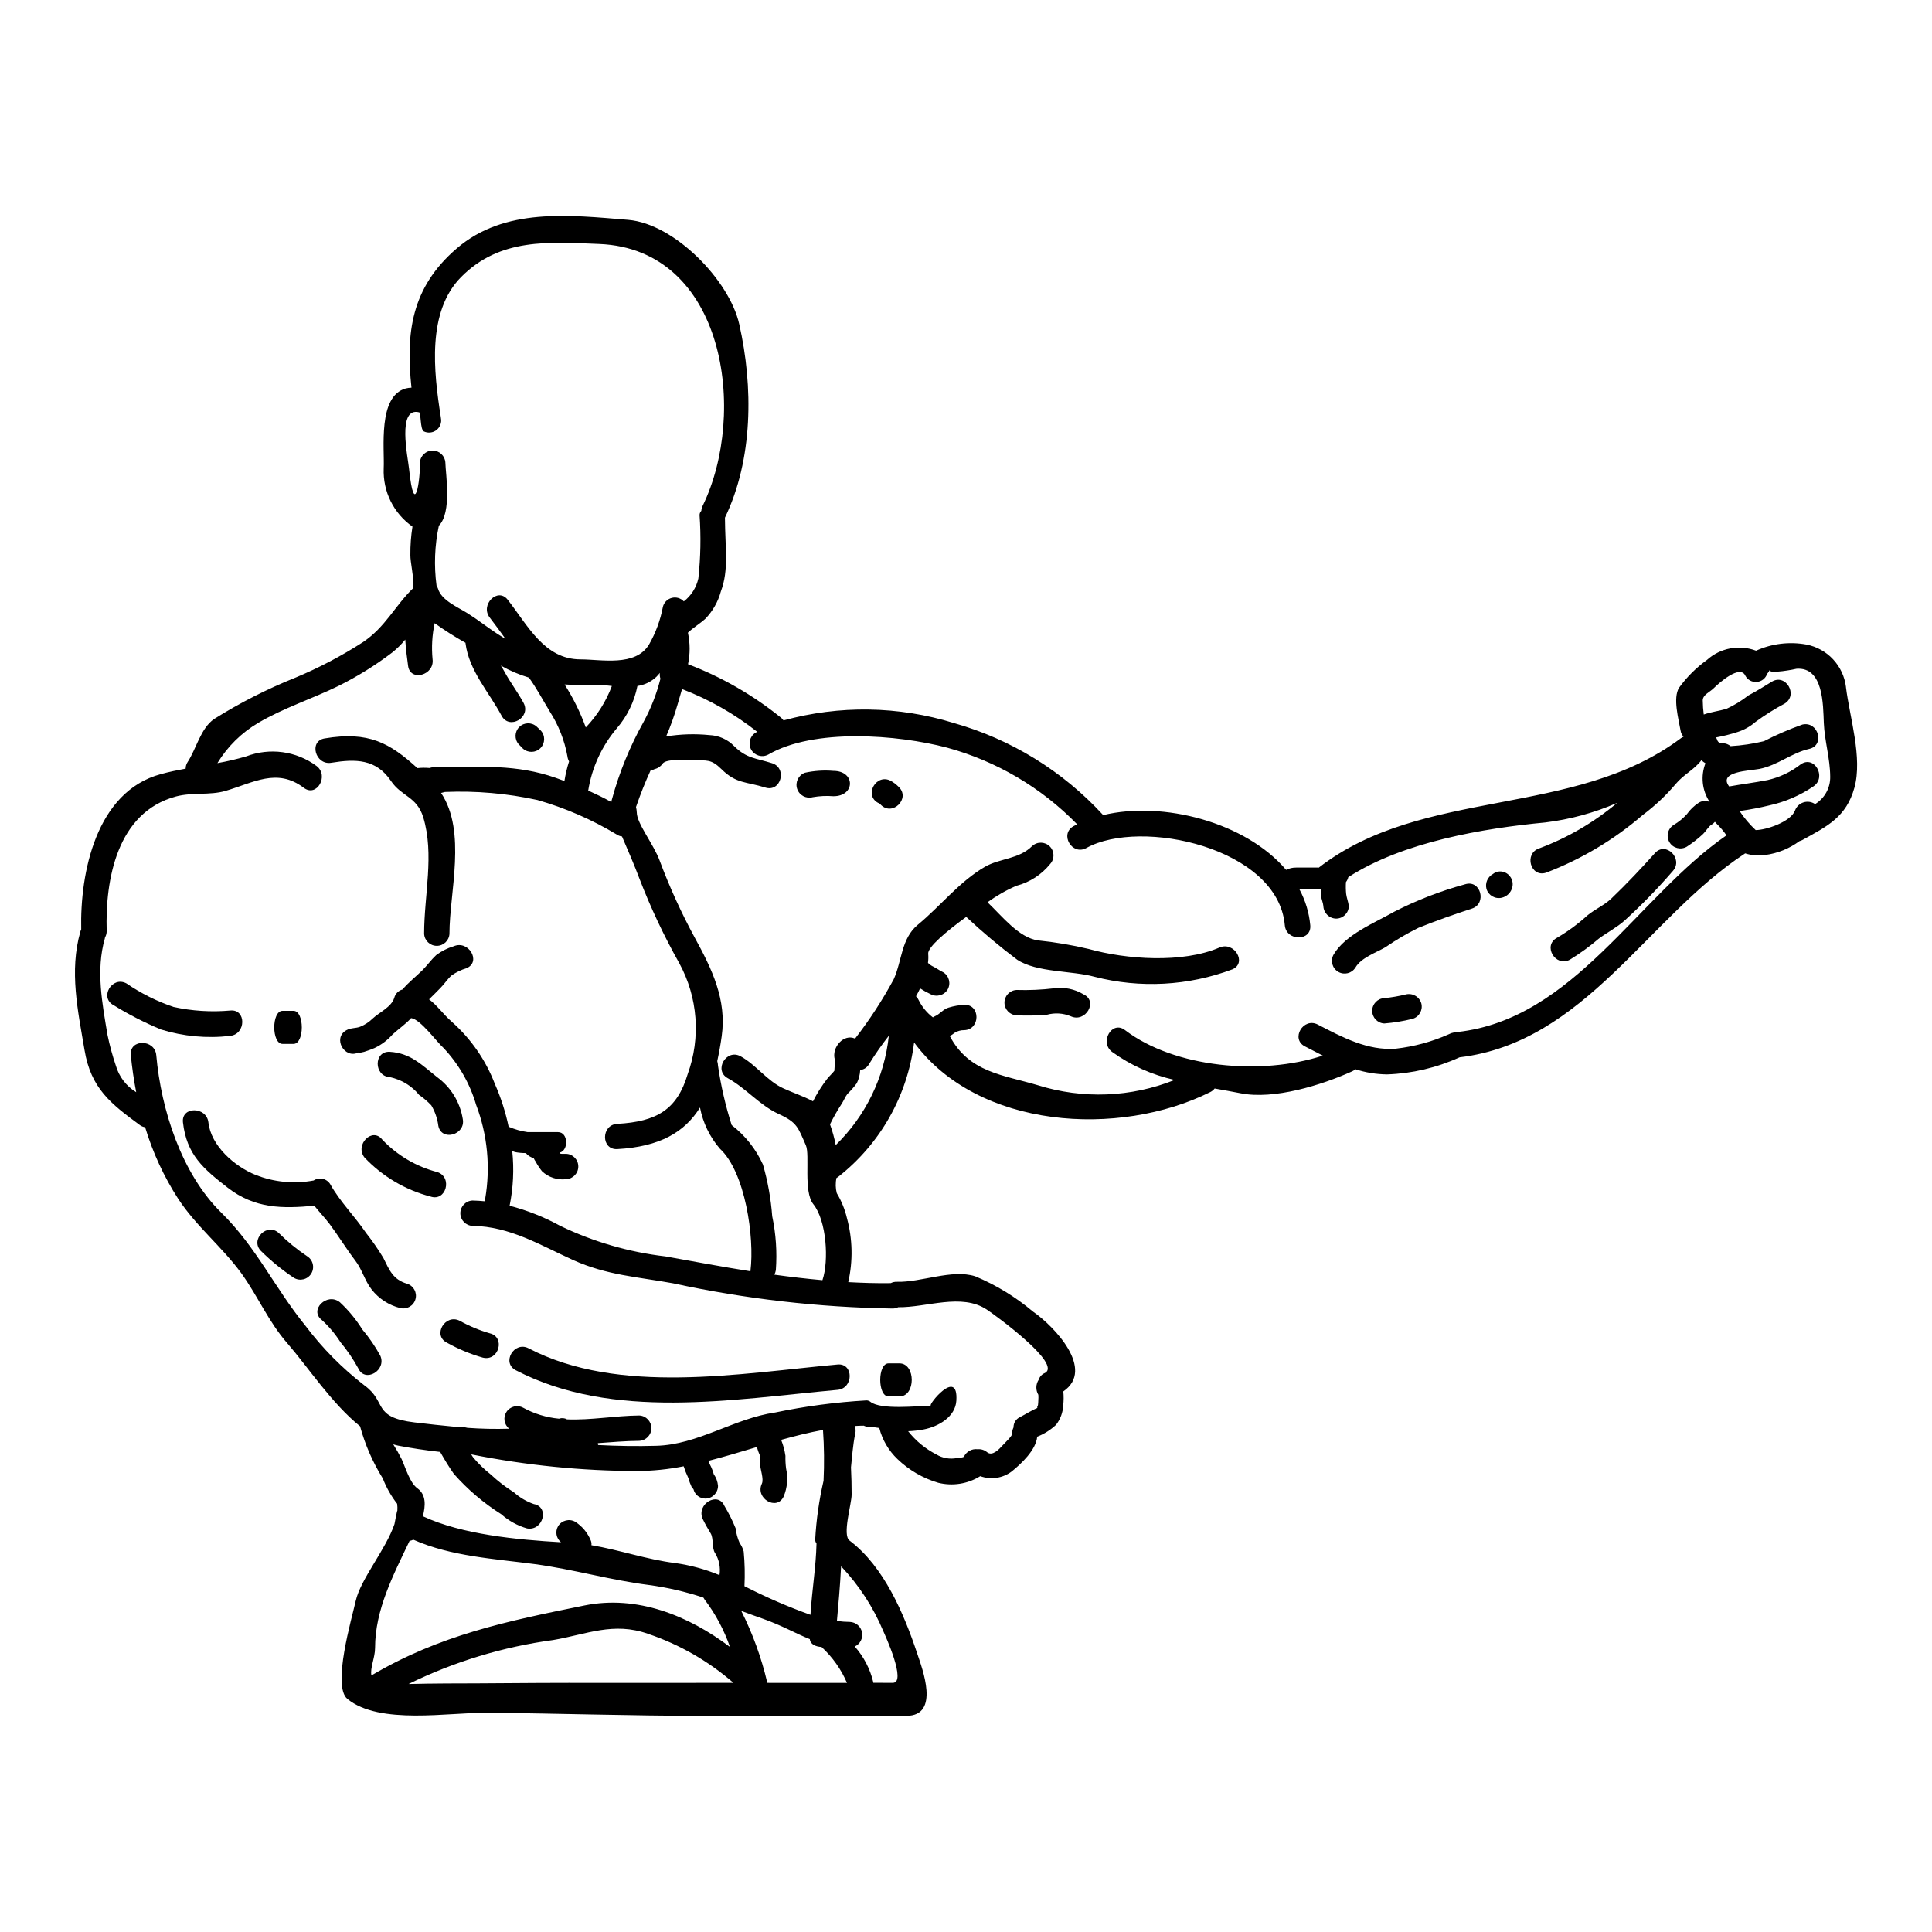 <?xml version="1.0" encoding="UTF-8"?>
<!-- Uploaded to: ICON Repo, www.svgrepo.com, Generator: ICON Repo Mixer Tools -->
<svg fill="#000000" width="800px" height="800px" version="1.1" viewBox="144 144 512 512" xmlns="http://www.w3.org/2000/svg">
 <g>
  <path d="m239.05 422.89c-3.734 1.898-6.981-3.793-3.266-5.867 1.254-0.699 2.481-0.469 3.676-0.934 1.242-0.504 2.375-1.25 3.328-2.191 1.75-1.633 4.965-3.035 5.695-5.461 0.281-1.078 1.113-1.926 2.191-2.219 1.574-1.871 3.59-3.445 5.285-5.117 1.254-1.254 2.273-2.715 3.617-3.973 1.402-1.059 2.984-1.859 4.672-2.363 3.938-1.691 7.359 4.086 3.418 5.809l-0.004 0.004c-1.43 0.418-2.777 1.07-3.996 1.926-1.137 1.02-1.898 2.273-2.981 3.356-0.992 0.992-1.969 2.016-2.977 2.977 2.129 1.551 3.676 3.887 6.074 5.988 5.043 4.484 8.938 10.109 11.355 16.41 1.609 3.648 2.832 7.457 3.652 11.359 1.609 0.703 3.309 1.184 5.051 1.43h8.031c2.754 0 2.863 4.875 0.438 5.434l-0.004-0.004c0.047 0.066 0.086 0.133 0.117 0.207 0.051 0.023 0.102 0.055 0.148 0.086 0.059 0 0.176 0.031 0.266 0.031h1.223c1.789 0.086 3.195 1.562 3.195 3.356 0 1.797-1.406 3.273-3.195 3.359-2.348 0.293-4.707-0.477-6.426-2.102-0.641-0.805-1.207-1.664-1.691-2.57-0.184-0.258-0.34-0.531-0.469-0.82-0.055-0.086-0.055-0.086-0.086-0.113-0.809-0.203-1.523-0.664-2.043-1.312-0.961 0.004-1.918-0.086-2.863-0.266-0.23-0.086-0.496-0.172-0.73-0.266v0.004c0.504 4.832 0.27 9.719-0.703 14.484 4.684 1.219 9.195 3.016 13.434 5.34 8.781 4.231 18.203 6.965 27.883 8.09 7.477 1.344 14.98 2.754 22.516 3.938 0.027-0.031 0-0.059 0-0.117 1.109-8.816-1.375-26.191-8.121-32.383v-0.004c-2.676-3.106-4.488-6.863-5.254-10.891-4.086 6.57-10.688 10.395-21.926 11.02-4.328 0.23-4.328-6.453 0-6.691 10.453-0.582 15.855-3.766 18.656-13.168 3.516-9.664 2.707-20.375-2.219-29.402-4.062-7.211-7.594-14.711-10.57-22.434-1.18-3.184-3.066-7.562-4.613-11.156-0.504-0.059-0.984-0.238-1.402-0.523-6.57-3.961-13.641-7.035-21.02-9.141-8.043-1.758-16.273-2.473-24.5-2.133-0.336 0.105-0.676 0.195-1.023 0.266 6.832 10.234 2.219 26.371 2.219 37.316h0.004c-0.09 1.793-1.566 3.199-3.359 3.199s-3.269-1.406-3.356-3.199c0-10.281 2.754-20.969-0.23-30.863-1.723-5.578-5.754-5.465-8.559-9.641-3.938-5.836-9.371-5.867-15.797-4.816-4.234 0.73-6.047-5.75-1.781-6.449 11.68-1.969 17.285 1.227 24.586 7.871h-0.004c1.066-0.117 2.144-0.125 3.211-0.031 0.625-0.195 1.277-0.293 1.93-0.293 11.68 0 21.168-0.73 31.488 2.891 0.82 0.297 1.574 0.586 2.336 0.848 0.277-1.762 0.688-3.5 1.227-5.195-0.238-0.426-0.387-0.891-0.438-1.375-0.762-4.199-2.34-8.211-4.644-11.809-1.777-2.922-3.504-6.191-5.547-9.02-2.594-0.773-5.094-1.84-7.445-3.184 0.324 0.496 0.641 1.023 0.906 1.52 1.547 2.891 3.562 5.492 5.117 8.379 2.043 3.824-3.766 7.211-5.809 3.418-3.328-6.25-8.66-11.973-9.578-19.242v-0.117c-2.82-1.582-5.551-3.316-8.176-5.199-0.676 3.133-0.859 6.356-0.555 9.547 0.555 4.234-5.902 6.047-6.484 1.777-0.266-1.898-0.586-4.375-0.758-6.981v0.004c-1.02 1.262-2.176 2.406-3.445 3.418-4.449 3.391-9.211 6.356-14.219 8.848-6.981 3.418-14.562 5.84-21.254 9.781-4.449 2.609-8.18 6.281-10.859 10.688 2.57-0.453 5.113-1.047 7.617-1.781 6.246-2.387 13.277-1.43 18.656 2.539 3.391 2.57 0.059 8.41-3.387 5.781-7.086-5.371-13.402-1.316-20.73 0.82-4.117 1.223-8.848 0.32-13.168 1.488-15.648 4.234-18.742 22.105-18.332 35.68 0.004 0.582-0.148 1.16-0.441 1.664-0.027 0.117-0.027 0.203-0.059 0.324-2.394 8.379-0.668 17.254 0.73 25.586v-0.004c0.562 2.719 1.293 5.402 2.188 8.031 0.844 2.957 2.777 5.488 5.406 7.082-0.645-3.269-1.109-6.574-1.434-9.84-0.395-4.328 6.336-4.262 6.746 0 1.281 14.48 6.691 31.418 17.254 41.781 9.227 9.055 14.168 19.973 22.25 29.914h0.004c4.504 5.992 9.801 11.344 15.742 15.914 5.961 4.328 1.902 8.406 13.258 9.75 3.391 0.395 7.328 0.852 11.445 1.227 0.508-0.133 1.039-0.133 1.547 0 0.324 0.059 0.645 0.117 0.965 0.203v0.004c3.684 0.266 7.375 0.344 11.066 0.23-1.355-1.082-1.664-3.019-0.711-4.469 0.957-1.449 2.859-1.93 4.387-1.109 2.941 1.613 6.184 2.606 9.523 2.922 0.703-0.25 1.477-0.188 2.129 0.176 6.277 0.262 12.734-0.965 19.156-1.023 1.793 0.086 3.199 1.566 3.199 3.359 0 1.793-1.406 3.269-3.199 3.356-3.738 0.031-7.387 0.352-10.98 0.613 0.008 0.168 0.027 0.332 0.059 0.496 5.168 0.266 10.336 0.352 15.391 0.203 11.062-0.266 20.613-7.242 31.488-8.816v0.004c7.996-1.676 16.105-2.75 24.266-3.215 0.383 0.008 0.754 0.145 1.051 0.395 2.754 2.16 12.527 1.082 16 0.992-0.965 0.031 7.301-10.305 6.746-1.312-0.266 4.289-4.723 6.859-8.66 7.621-1.359 0.258-2.734 0.414-4.117 0.465 2.016 2.562 4.562 4.66 7.461 6.152 1.637 0.988 3.586 1.332 5.461 0.965 0.512 0.004 1.023-0.062 1.52-0.203 0.109-0.031 0.215-0.07 0.32-0.121 0.648-1.391 2.125-2.207 3.652-2.012 0.906-0.086 1.812 0.199 2.508 0.785 1.402 1.18 3.266-0.879 4.027-1.723 0.672-0.727 2.688-2.629 2.629-3.184-0.031-0.578 0.09-1.148 0.352-1.664-0.031-1.16 0.633-2.231 1.691-2.715 1.605-0.82 3.125-1.844 4.816-2.512-0.496 0.172-0.145-0.266-0.027-0.699 0-0.203 0.059-0.641 0.059-0.641 0.027-0.441 0.055-0.852 0.055-1.285l0.004-0.004c0.004-0.262-0.004-0.523-0.027-0.785-0.73-1.234-0.699-2.773 0.086-3.973 0.25-0.801 0.836-1.453 1.605-1.785 4.848-2.336-13.344-15.504-15.328-16.816-6.711-4.469-15.934-0.531-23.496-0.637-0.453 0.227-0.949 0.348-1.457 0.348-19.582-0.297-39.082-2.539-58.223-6.691-9.52-1.723-17.52-2.133-26.484-6.164-8.73-3.973-16.758-8.902-26.629-9.055l0.004 0.004c-1.812-0.062-3.25-1.547-3.25-3.359s1.438-3.297 3.25-3.359c1.109 0.031 2.188 0.09 3.269 0.203-0.012-0.215 0.008-0.43 0.059-0.641 1.445-8.375 0.621-16.988-2.398-24.934-1.645-5.621-4.598-10.773-8.609-15.035-1.781-1.547-6.106-7.621-8.613-7.941-1.406 1.574-3.184 2.754-4.91 4.328-1.336 1.527-2.977 2.758-4.816 3.621-0.855 0.367-1.734 0.688-2.625 0.961 0.172-0.023-1.93 0.516-1.551 0.18zm106.49 107.12c-0.41-0.805-0.723-1.656-0.938-2.539-4.289 1.281-8.555 2.57-12.875 3.68v0.004c0.102 0.32 0.234 0.633 0.395 0.93 0.438 0.816 0.781 1.68 1.02 2.57 0.656 0.922 1.047 2 1.141 3.125-0.012 1.852-1.508 3.348-3.356 3.359-1.496-0.004-2.797-1.027-3.148-2.484-0.172-0.203-0.32-0.395-0.496-0.613-0.172-0.438-0.352-0.848-0.523-1.254v-0.004c-0.094-0.449-0.242-0.891-0.438-1.309-0.453-0.934-0.832-1.902-1.141-2.894-4.059 0.812-8.184 1.234-12.32 1.258-14.707-0.035-29.379-1.5-43.801-4.379-0.055 0-0.113-0.031-0.172-0.031 0.156 0.285 0.332 0.559 0.523 0.82 1.395 1.668 2.961 3.184 4.672 4.527 1.887 1.766 3.941 3.348 6.133 4.723 1.523 1.375 3.312 2.426 5.254 3.098 4.234 0.758 2.426 7.211-1.812 6.449-2.527-0.73-4.859-2.019-6.828-3.766-4.672-2.945-8.898-6.547-12.555-10.688-1.344-1.898-2.484-3.824-3.621-5.809-3.973-0.438-7.766-1.023-11.094-1.664-0.469-0.086-0.906-0.23-1.344-0.352 0.805 1.262 1.543 2.566 2.219 3.906 0.992 2.133 2.156 6.277 4.172 7.738 2.398 1.723 2.16 4.641 1.461 7.414 10.336 4.848 24.992 6.219 36.605 6.891-1.266-1.027-1.602-2.82-0.789-4.234 0.953-1.578 2.992-2.106 4.586-1.18 1.836 1.188 3.262 2.91 4.09 4.934 0.172 0.395 0.23 0.832 0.172 1.258 7.359 1.223 14.656 3.793 22.133 4.723 4.059 0.562 8.027 1.641 11.809 3.211 0.316-2.035-0.102-4.113-1.18-5.867-0.875-1.281-0.352-3.82-1.137-5.168-0.789-1.266-1.512-2.57-2.164-3.914-1.664-3.938 4.117-7.328 5.809-3.356h0.004c1.133 1.887 2.121 3.863 2.949 5.902 0.148 1.332 0.504 2.633 1.051 3.856 0.488 0.691 0.855 1.461 1.082 2.277 0.289 3.055 0.355 6.129 0.203 9.195 5.66 2.906 11.504 5.445 17.492 7.59 0.465-7.086 1.457-12.672 1.605-18.895v0.004c-0.223-0.293-0.348-0.652-0.352-1.02 0.289-5.262 1.031-10.488 2.219-15.621 0.211-4.488 0.164-8.98-0.148-13.461-3.707 0.672-7.387 1.605-11.094 2.629 0.551 1.359 0.934 2.781 1.141 4.234-0.027 1.121 0.027 2.242 0.172 3.356 0.555 2.481 0.332 5.07-0.641 7.418-1.812 3.914-7.621 0.496-5.781-3.391 0.582-1.281-0.469-3.883-0.469-5.254 0.016-0.328-0.184-2.25 0.105-1.934zm-28.734-182.14 0.004 0.004c-0.074 0.039-0.133 0.098-0.176 0.172-0.07 0.059-0.148 0.109-0.234 0.145-1.414 3.086-2.672 6.238-3.769 9.449-0.027 0.086-0.055 0.145-0.086 0.23 0.121 0.469 0.188 0.949 0.207 1.434 0 2.918 4.441 8.379 6.074 12.789h-0.004c2.617 7 5.719 13.809 9.285 20.379 4.527 8.266 8.527 16.41 7.152 26.133-0.32 2.336-0.727 4.527-1.18 6.598v-0.004c0.117 0.41 0.184 0.832 0.203 1.258 0.773 5.328 1.984 10.582 3.621 15.707 3.578 2.754 6.426 6.344 8.289 10.453 1.285 4.469 2.106 9.059 2.453 13.695 0.992 4.699 1.316 9.516 0.965 14.309-0.07 0.41-0.203 0.809-0.395 1.18 4.231 0.586 8.496 1.082 12.73 1.461 0-0.027 0-0.027 0.031-0.059 1.719-5.078 1.078-15.707-2.426-20.074-2.715-3.391-0.848-13.051-1.988-15.621-2.07-4.672-2.246-6.047-7.211-8.293-5.117-2.363-8.586-6.801-13.488-9.488-3.793-2.07-0.395-7.871 3.387-5.809 4.117 2.246 7.086 6.57 11.332 8.496 2.539 1.18 5.398 2.102 7.871 3.445v-0.004c1.055-2.09 2.305-4.074 3.734-5.926 0.586-0.758 1.344-1.402 1.93-2.16 0 0 0.113-1.812 0.113-1.84 0.059-0.266 0.09-0.555 0.148-0.82-0.031-0.113-0.117-0.203-0.148-0.32-0.906-3.242 2.398-6.922 5.371-5.551l0.004 0.004c3.832-4.949 7.258-10.203 10.234-15.711 2.219-4.875 1.969-10.832 6.422-14.48 6.016-4.965 11.02-11.445 17.781-15.352 3.973-2.277 8.992-1.969 12.496-5.492l0.004 0.004c1.328-1.223 3.383-1.176 4.66 0.102 1.277 1.277 1.32 3.332 0.098 4.66-2.281 2.824-5.406 4.848-8.914 5.766-2.719 1.168-5.293 2.637-7.68 4.379 3.973 3.797 8.289 9.375 13.383 10.105 4.531 0.461 9.027 1.223 13.461 2.277 9.867 2.754 24.797 3.852 34.637-0.395 3.938-1.691 7.356 4.09 3.418 5.781h-0.004c-11.695 4.391-24.457 5.078-36.555 1.969-6.016-1.664-15.27-1.082-20.496-4.527-4.695-3.535-9.195-7.316-13.488-11.332-5.344 3.887-10.234 8.031-10.078 9.754 0.07 0.809 0.051 1.621-0.059 2.426 0.426 0.422 0.918 0.766 1.461 1.02 0.879 0.441 1.637 1.023 2.57 1.461 1.574 0.953 2.098 2.988 1.18 4.586-0.969 1.57-3.008 2.094-4.613 1.18-0.926-0.438-1.82-0.934-2.684-1.488-0.324 0.699-0.699 1.402-1.082 2.102 0.297 0.281 0.535 0.621 0.699 0.992 0.887 1.801 2.176 3.371 3.769 4.586 0.145-0.105 0.301-0.191 0.469-0.266 1.375-0.555 2.219-1.898 3.734-2.336v0.004c1.336-0.406 2.719-0.652 4.117-0.73 4.328-0.145 4.293 6.57 0 6.715-0.883-0.016-1.754 0.219-2.512 0.672-0.418 0.332-0.855 0.633-1.312 0.906 5.078 9.637 14.129 10.277 23.328 13.02 11.883 3.719 24.68 3.227 36.238-1.402-5.977-1.332-11.621-3.863-16.586-7.441-3.387-2.57-0.027-8.41 3.418-5.781 13.168 10.043 36.176 12.113 52.441 6.773-1.574-0.82-3.18-1.633-4.758-2.453-3.824-1.969-0.438-7.766 3.418-5.781 6.484 3.356 13.23 6.981 20.703 6.394h-0.008c4.848-0.551 9.586-1.84 14.043-3.824 0.383-0.215 0.797-0.363 1.227-0.438 0.34-0.094 0.695-0.145 1.051-0.152 30.836-3.414 47.68-35.816 71.305-52.117v0.004c-0.75-1.086-1.602-2.09-2.543-3.008-0.191-0.184-0.367-0.379-0.523-0.586-0.25 0.297-0.547 0.555-0.879 0.758-0.758 0.395-1.52 1.781-2.363 2.57h0.004c-1.309 1.207-2.715 2.301-4.207 3.269-1.602 0.945-3.668 0.41-4.613-1.195-0.941-1.605-0.406-3.668 1.199-4.613 1.285-0.762 2.449-1.719 3.445-2.832 0.848-1.188 1.906-2.207 3.125-3.008 0.859-0.535 1.93-0.613 2.859-0.207v-0.059c-1.98-3.023-2.383-6.816-1.078-10.188-0.387-0.238-0.746-0.512-1.082-0.816-1.867 2.512-4.672 3.734-6.832 6.332-2.578 3.051-5.5 5.793-8.699 8.18-7.59 6.551-16.266 11.73-25.637 15.301-4.148 1.344-5.902-5.141-1.781-6.453v-0.004c7.519-2.809 14.5-6.887 20.645-12.055-6.062 2.644-12.477 4.394-19.039 5.195-16.383 1.547-37.754 5.141-52.234 14.512-0.102 0.469-0.312 0.91-0.613 1.285-0.07 1.059-0.051 2.125 0.059 3.184 0.145 1.051 0.555 2.043 0.699 3.148-0.012 1.859-1.527 3.359-3.391 3.356-1.828-0.051-3.301-1.523-3.356-3.356-0.086-0.879-0.496-1.723-0.609-2.656-0.059-0.582-0.09-1.168-0.09-1.754-0.055 0-0.086-0.031-0.113-0.031-0.203 0-0.352 0.059-0.555 0.059h-4.961c1.578 2.941 2.551 6.168 2.859 9.492 0.395 4.328-6.367 4.293-6.746 0-1.812-20.555-38.18-28.469-52.586-20.469-3.797 2.102-7.184-3.68-3.418-5.781 0.32-0.172 0.641-0.32 0.965-0.496h0.004c-9.469-9.727-21.363-16.742-34.457-20.316-13.199-3.477-35.355-5.195-47.418 1.844v-0.004c-1.586 0.852-3.562 0.293-4.477-1.262-0.91-1.551-0.43-3.551 1.09-4.519 0.148-0.09 0.324-0.176 0.469-0.266h-0.004c-6.027-4.758-12.738-8.574-19.91-11.324-0.438 1.516-0.848 2.891-1.18 4.059v-0.004c-0.824 2.898-1.84 5.734-3.035 8.5 3.793-0.617 7.648-0.738 11.473-0.352 2.477 0.094 4.82 1.137 6.543 2.918 3.356 3.328 5.836 3.184 10.043 4.527 4.117 1.285 2.363 7.766-1.781 6.453-5.082-1.605-7.68-0.965-11.617-4.875-2.754-2.715-3.887-2.305-7.566-2.305-1.488 0-7.086-0.586-8.059 0.875v-0.004c-0.473 0.715-1.207 1.219-2.043 1.402-0.332 0.172-0.688 0.301-1.051 0.391 0.055-0.027 0.086-0.086 0.145-0.145zm316.39-21.781c0.992 8.031 4.441 18.715 2.246 26.656-2.16 7.769-7.125 10.191-13.754 13.844h0.008c-0.258 0.137-0.531 0.246-0.816 0.32-2.672 1.984-5.809 3.25-9.109 3.68-1.773 0.258-3.582 0.109-5.289-0.438-0.043 0.02-0.082 0.051-0.113 0.086-25.727 16.848-42.309 49.961-75.535 53.957-0.031 0-0.059 0.027-0.09 0.027v0.004c-6.027 2.742-12.535 4.273-19.152 4.5-2.856-0.027-5.691-0.492-8.41-1.371-0.246 0.23-0.535 0.418-0.844 0.555-8.121 3.68-20.789 7.594-29.609 5.809-2.246-0.438-4.523-0.848-6.828-1.254l-0.004-0.004c-0.309 0.395-0.695 0.715-1.141 0.938-24.234 12.113-61.547 9.84-78.512-13.141-1.719 14.055-8.938 26.852-20.074 35.594-0.152 0.125-0.316 0.234-0.496 0.32-0.293 1.336-0.262 2.723 0.086 4.043 1.234 2.047 2.141 4.273 2.688 6.598 1.504 5.539 1.621 11.367 0.348 16.965 3.766 0.203 7.508 0.324 11.27 0.266v-0.004c0.488-0.242 1.027-0.363 1.574-0.348 6.449 0.203 14.598-3.418 20.789-1.461 5.547 2.316 10.707 5.469 15.301 9.344 5.695 3.938 16.555 15.352 8.059 21.168 0.121 1.242 0.113 2.496-0.031 3.738-0.09 1.859-0.754 3.648-1.895 5.117-1.453 1.355-3.148 2.422-4.996 3.148-0.32 3.543-4.262 7.184-6.742 9.199-2.391 1.805-5.535 2.277-8.352 1.254-3.316 2.066-7.332 2.699-11.125 1.754-4.055-1.195-7.762-3.352-10.812-6.281-2.348-2.238-4.016-5.094-4.816-8.234-0.879-0.16-1.77-0.254-2.66-0.293-0.504 0.008-1.004-0.102-1.457-0.324-0.82 0-1.605 0.031-2.398 0.09l0.004 0.004c0.254 0.621 0.305 1.312 0.145 1.965-0.668 3.269-0.816 6.102-1.137 8.992 0.117 2.336 0.176 4.723 0.176 7.211 0 2.488-2.543 10.719-0.555 12.18 9.168 6.918 14.453 19.477 17.957 30.012 1.281 3.856 6.16 16.441-2.894 16.441h-53.953c-19.039 0-38.078-0.641-57.145-0.82-10.133-0.113-28.496 3.297-37.023-3.648-4.148-3.391 1.18-21.43 2.188-25.977 1.285-5.781 7.969-13.605 10.277-20.379 0.234-1.109 0.395-2.219 0.672-3.356l0.004-0.004c0.023-0.07 0.051-0.137 0.086-0.203 0.043-0.605 0.023-1.211-0.059-1.809-1.586-2.043-2.867-4.305-3.797-6.715-2.672-4.293-4.703-8.949-6.031-13.824-7.477-6.016-13.723-15.59-19.238-21.953-5.055-5.781-7.824-12.496-12.203-18.57-5.117-7.039-11.969-12.438-16.758-19.766l-0.004-0.004c-3.793-5.875-6.738-12.254-8.754-18.953-0.512-0.074-0.996-0.273-1.406-0.582-7.707-5.664-12.961-9.723-14.656-19.883-1.75-10.395-4.086-20.902-1.105-31.359h-0.004c0.059-0.211 0.137-0.418 0.234-0.613-0.352-14.891 3.914-36.5 21.082-41.141 2.219-0.613 4.41-1.051 6.598-1.461h-0.004c-0.004-0.621 0.18-1.234 0.527-1.75 2.305-3.504 3.445-8.961 7.039-11.414 6.832-4.285 14.031-7.945 21.52-10.945 6.227-2.594 12.211-5.738 17.879-9.395 6.016-4.027 8.469-9.637 13.402-14.395 0.145-2.754-0.848-6.859-0.816-8.758h0.004c-0.027-2.504 0.16-5.008 0.555-7.481-5-3.508-7.871-9.316-7.625-15.418 0.266-5.199-1.633-19.156 5.867-21.199 0.488-0.117 0.988-0.188 1.492-0.203-1.52-14.395-0.145-26.48 12-36.902 12.672-10.891 29.812-8.848 45.461-7.566 12.262 1.051 26.805 16.031 29.402 27.652 3.738 16.531 3.68 35.77-3.793 51.273 0.055 8.32 1.078 13.754-1.082 19.562-0.738 2.707-2.141 5.184-4.086 7.207-1.52 1.375-3.211 2.34-4.644 3.707v0.004c0.598 2.75 0.609 5.594 0.031 8.352 8.879 3.375 17.164 8.137 24.555 14.102 0.293 0.219 0.551 0.484 0.758 0.789 14.805-4.074 30.469-3.832 45.141 0.699 15.133 4.289 28.777 12.684 39.434 24.254 0.027 0.031 0.059 0.09 0.113 0.148 15.855-3.824 37.754 1.867 48.5 14.508 0.82-0.414 1.734-0.625 2.656-0.609h5.84c0.059 0 0.086 0.027 0.145 0.027 27.68-21.461 67.621-13.051 95.977-34.305 0.215-0.164 0.449-0.297 0.703-0.395-0.422-0.453-0.695-1.023-0.789-1.637-0.496-2.949-2.102-8.613-0.395-11.355 2.055-2.832 4.551-5.32 7.391-7.359 3.539-3.188 8.562-4.133 13.02-2.453 4.172-1.883 8.812-2.449 13.316-1.633 5.582 1.078 9.828 5.637 10.508 11.285zm-8.172 31.004c2.535-1.539 4.059-4.309 4-7.273-0.027-4.848-1.488-9.445-1.691-14.223-0.203-4.773-0.059-14.891-7.242-14.367 0 0.059-7.621 1.547-7.086 0.293v0.004c-0.164 0.391-0.402 0.746-0.699 1.051-0.398 1.199-1.477 2.047-2.738 2.148-1.262 0.105-2.461-0.559-3.047-1.68-1.375-3.008-6.949 1.93-8.293 3.269-1.078 1.109-2.981 1.777-2.981 3.328h0.004c0.012 1.242 0.102 2.481 0.262 3.711 1.898-0.672 3.938-0.906 5.988-1.492 2.078-0.953 4.039-2.148 5.836-3.562 2.133-1.109 4.176-2.394 6.223-3.648 3.707-2.246 7.086 3.562 3.387 5.809-2.684 1.43-5.258 3.051-7.707 4.848-1.398 1.215-3.027 2.129-4.793 2.688-1.855 0.598-3.746 1.074-5.664 1.43 0.086 0.203 0.172 0.395 0.266 0.582v0.004c0.18 0.707 0.895 1.137 1.605 0.961 0.723 0.023 1.418 0.293 1.969 0.762 2.981-0.176 5.941-0.613 8.844-1.316 3.293-1.695 6.699-3.168 10.191-4.406 4.234-0.965 6.019 5.512 1.812 6.449-4.672 1.051-8.406 4.379-13.227 5.312-2.688 0.496-11.02 0.672-8 4.644 3.391-0.613 6.805-1.023 10.191-1.691h-0.004c3.203-0.727 6.203-2.152 8.789-4.176 3.594-2.484 6.918 3.356 3.418 5.809h-0.004c-3.555 2.438-7.551 4.164-11.762 5.082-2.527 0.617-5.078 1.102-7.652 1.461h-0.234c1.227 1.855 2.668 3.559 4.293 5.078 2.754 0 9.312-2.188 10.422-5.195 0.379-1.023 1.207-1.816 2.25-2.148 1.039-0.328 2.176-0.16 3.074 0.457zm-244.43 232.88c3.793 0-2.106-12.789-2.543-13.777-2.656-6.332-6.434-12.125-11.152-17.109-0.262 5.195-0.754 10.688-1.105 14.48h-0.004c1.152 0.16 2.312 0.25 3.473 0.262 1.57 0.078 2.887 1.219 3.184 2.762 0.297 1.547-0.496 3.094-1.926 3.75 2.383 2.699 4.07 5.941 4.906 9.445v0.172zm-15.117-142.51c7.93-7.719 12.91-17.969 14.074-28.977-1.879 2.394-3.625 4.891-5.227 7.481-0.441 0.828-1.238 1.406-2.16 1.574-0.066 0.035-0.137 0.062-0.207 0.086-0.062 1.199-0.367 2.375-0.902 3.449-0.75 1.008-1.578 1.953-2.481 2.828-0.586 0.758-0.996 1.84-1.547 2.656-1.133 1.738-2.156 3.543-3.066 5.406 0.652 1.785 1.16 3.625 1.516 5.496zm-4.027 142.52h7.008v-0.004c-1.551-3.613-3.852-6.859-6.746-9.516-1.547-0.059-3.008-0.727-3.094-2.074-3.824-1.516-7.356-3.617-12.594-5.461-1.926-0.668-3.766-1.344-5.574-2.016h-0.004c3.023 6.008 5.324 12.348 6.863 18.895 0.027 0.059 0 0.117 0.027 0.172zm-66.488 0 43.418-0.004c-6.621-5.766-14.309-10.176-22.625-12.988-9.168-3.266-16.352 0.145-25.168 1.637-13.312 1.801-26.25 5.734-38.309 11.652 3.297-0.059 6.629-0.145 9.926-0.145 10.922-0.004 21.84-0.156 32.758-0.156zm42.484-9.516 0.004-0.004c-1.566-4.512-3.832-8.75-6.715-12.555-0.121-0.168-0.227-0.344-0.324-0.523-4.731-1.574-9.598-2.699-14.539-3.359-10.133-1.285-19.945-4.148-30.102-5.512-10.746-1.434-22.25-2.047-32.234-6.484l-0.004 0.004c-0.312 0.156-0.648 0.262-0.992 0.32-4.293 9.023-9.141 18.191-9.141 28.383 0 2.539-1.375 5.34-0.965 7.269 18.16-10.715 35.797-14.367 56.469-18.543 13.93-2.812 27.492 2.652 38.547 11zm-7.242-302.4c12-24.617 5.957-68.062-27.387-69.406-13.344-0.523-26.336-1.66-36.645 8.789-9.055 9.172-7.242 25.023-5.371 36.969 0.027 0.293 0.086 0.613 0.117 0.906v-0.008c0.039 1.125-0.512 2.188-1.457 2.805-0.941 0.613-2.141 0.691-3.156 0.199-0.996-0.613-0.699-4.938-1.227-5.051-5.902-1.492-2.981 11.91-2.684 14.891 1.457 13.867 3.008 2.949 2.891-1.547h-0.004c0.09-1.797 1.574-3.211 3.375-3.211s3.285 1.414 3.375 3.211c0.055 3.008 1.777 13.164-1.723 16.699l-0.004 0.004c-1.113 5.219-1.32 10.59-0.613 15.883 0.16 0.258 0.289 0.531 0.395 0.816 0.875 3.066 5.223 4.875 7.734 6.453 2.715 1.691 5.199 3.676 7.871 5.43 0.789 0.496 1.547 0.996 2.305 1.461-1.371-1.898-2.754-3.824-4.203-5.691-2.629-3.356 2.102-8.148 4.758-4.723 5.285 6.746 9.695 15.797 19.285 15.797 5.512 0 14.562 2.016 18.16-3.938h0.004c1.777-3.109 3.023-6.496 3.68-10.02 0.301-1.148 1.199-2.043 2.352-2.336 1.148-0.297 2.371 0.059 3.184 0.926 1.957-1.512 3.32-3.66 3.852-6.074 0.609-5.586 0.715-11.215 0.32-16.82 0.012-0.414 0.18-0.809 0.469-1.109 0.035-0.453 0.152-0.898 0.352-1.309zm-11.18 45.805c-0.168-0.496-0.219-1.027-0.145-1.547-0.293 0.32-0.555 0.668-0.879 0.992-1.391 1.336-3.168 2.203-5.078 2.481-0.824 4.172-2.723 8.059-5.512 11.273-3.957 4.691-6.562 10.375-7.527 16.438 2.07 0.938 4.086 1.898 6.129 3.039 0.02-0.23 0.07-0.457 0.148-0.676 1.941-7.156 4.758-14.051 8.379-20.527 1.973-3.617 3.477-7.473 4.484-11.473zm-12.875 1.926c-1.59-0.199-3.188-0.316-4.789-0.352-2.453 0-5.141 0.145-7.738-0.055 2.281 3.578 4.168 7.398 5.617 11.387 3.023-3.152 5.375-6.891 6.91-10.98z"/>
  <path d="m582.57 370.09c2.891-3.242 7.621 1.52 4.758 4.723-3.992 4.633-8.262 9.023-12.789 13.137-2.016 1.812-4.672 3.18-6.859 4.816v0.004c-2.41 2.059-4.977 3.922-7.68 5.574-3.824 2.016-7.215-3.766-3.391-5.812h0.004c2.894-1.699 5.606-3.695 8.086-5.953 1.969-1.633 4.527-2.715 6.363-4.496 4.094-3.926 7.742-7.805 11.508-11.992z"/>
  <path d="m542.42 375.06c1.781 0.516 2.816 2.359 2.336 4.144-0.344 1.328-1.387 2.359-2.715 2.691-1.777 0.449-3.598-0.582-4.117-2.34-0.395-1.551 0.316-3.172 1.723-3.938 0.777-0.625 1.812-0.832 2.773-0.559z"/>
  <path d="m532.25 378.35c4.144-1.344 5.902 5.141 1.777 6.453-4.723 1.516-9.516 3.238-14.129 5.078-3.051 1.512-5.988 3.238-8.789 5.168-2.484 1.434-6.422 2.773-7.91 5.371h-0.004c-0.961 1.543-2.973 2.039-4.543 1.125-1.57-0.914-2.133-2.91-1.27-4.508 3.066-5.344 10.922-8.465 16.09-11.414 5.992-3.066 12.285-5.504 18.777-7.273z"/>
  <path d="m520.66 409.89c0.473 1.777-0.562 3.609-2.332 4.117-2.457 0.609-4.957 1.02-7.481 1.223-1.789-0.086-3.199-1.562-3.199-3.356 0-1.793 1.41-3.273 3.199-3.359 1.906-0.188 3.793-0.512 5.652-0.965 1.793-0.473 3.637 0.562 4.16 2.34z"/>
  <path d="m431.17 407.53c3.914 1.812 0.496 7.594-3.418 5.781-2.008-0.832-4.234-0.973-6.332-0.391-2.672 0.223-5.352 0.27-8.027 0.145-1.793-0.086-3.199-1.566-3.199-3.359s1.406-3.269 3.199-3.356c3.312 0.102 6.633-0.047 9.926-0.438 2.727-0.383 5.5 0.188 7.852 1.617z"/>
  <path d="m382.38 505.31c4.328 0 4.328 8.758 0 8.758h-2.918c-2.922 0-2.922-8.758 0-8.758z"/>
  <path d="m382.21 352.58c3.094 3.035-1.664 7.797-4.758 4.723-0.203-0.254-0.477-0.449-0.789-0.555-3.766-2.102-0.395-7.871 3.414-5.812 0.785 0.445 1.504 1 2.133 1.645z"/>
  <path d="m365.97 505.61c4.293-0.395 4.266 6.336 0 6.715-27.883 2.539-59.562 8.176-85.285-5.195-3.852-2.016-0.438-7.797 3.387-5.812 23.941 12.469 55.883 6.66 81.898 4.293z"/>
  <path d="m364.87 348.29c5.836 0 5.836 6.719 0 6.719-1.836-0.148-3.68-0.062-5.492 0.258-1.758 0.477-3.582-0.512-4.137-2.246-0.555-1.734 0.355-3.602 2.062-4.234 2.481-0.543 5.031-0.711 7.566-0.496z"/>
  <path d="m287.31 337.6c1.227 1.328 1.184 3.383-0.094 4.66-1.277 1.281-3.332 1.324-4.664 0.102-0.352-0.395-0.73-0.73-1.082-1.109-1.176-1.324-1.117-3.336 0.137-4.59 1.25-1.25 3.262-1.309 4.586-0.133 0.387 0.34 0.738 0.719 1.117 1.07z"/>
  <path d="m273.79 497.34c4.203 0.996 2.426 7.477-1.812 6.453l0.004 0.004c-3.328-0.945-6.535-2.281-9.551-3.973-3.883-1.969-0.465-7.738 3.391-5.809 2.519 1.41 5.195 2.527 7.969 3.324z"/>
  <path d="m266.64 440.54c0.816 4.234-5.664 6.047-6.484 1.781l0.004 0.004c-0.246-1.906-0.879-3.742-1.859-5.394-0.969-1.027-2.047-1.949-3.211-2.754-1.969-2.422-4.711-4.09-7.766-4.723-4.289-0.266-4.328-6.981 0-6.715 5.512 0.352 8.469 3.504 12.496 6.691 3.652 2.656 6.102 6.652 6.82 11.109z"/>
  <path d="m259.92 454.62c4.062 1.371 2.309 7.852-1.805 6.481-6.699-1.746-12.77-5.336-17.527-10.363-2.629-3.356 2.07-8.148 4.723-4.723 3.969 4.18 9.031 7.164 14.609 8.605z"/>
  <path d="m251.89 484.2c1.723 0.543 2.703 2.359 2.215 4.098-0.484 1.742-2.266 2.785-4.023 2.356-3.027-0.75-5.711-2.496-7.621-4.961-1.812-2.34-2.512-5.316-4.328-7.652-2.394-3.148-4.469-6.57-6.828-9.723-1.254-1.637-2.715-3.148-4.004-4.789-8.406 0.789-15.77 0.82-23.008-4.816-6.363-4.965-10.832-8.66-11.809-17.281-0.469-4.293 6.246-4.234 6.742 0 0.672 6.188 6.863 11.648 12.496 13.926v-0.004c4.887 1.938 10.223 2.453 15.391 1.488 0.738-0.484 1.645-0.633 2.496-0.418 0.855 0.219 1.582 0.781 2 1.559 2.512 4.469 6.512 8.492 9.402 12.758 1.66 2.102 3.191 4.305 4.574 6.598 1.605 3.242 2.543 5.75 6.305 6.863z"/>
  <path d="m244.77 503.24c1.781 3.914-4.027 7.328-5.809 3.418-1.344-2.465-2.926-4.793-4.723-6.949-1.387-2.18-3.055-4.168-4.965-5.906-3.418-2.656 1.375-7.359 4.762-4.723 2.312 2.137 4.324 4.57 5.984 7.242 1.809 2.141 3.402 4.461 4.75 6.918z"/>
  <path d="m225.33 476.87c1.594 0.945 2.125 3.004 1.18 4.602-0.941 1.598-3 2.125-4.598 1.184-3.117-2.082-6.031-4.457-8.703-7.086-3.094-3.035 1.664-7.766 4.758-4.723 2.258 2.234 4.723 4.254 7.363 6.023z"/>
  <path d="m221.79 411.88c2.922 0 2.922 8.762 0 8.762h-2.922c-2.918 0-2.918-8.762 0-8.762z"/>
  <path d="m205 411.8c4.289-0.469 4.262 6.25 0 6.715-6.164 0.715-12.406 0.141-18.336-1.691-4.352-1.812-8.547-3.965-12.559-6.438-3.82-2.016-0.438-7.824 3.391-5.781 3.859 2.644 8.062 4.746 12.496 6.25 4.926 1.07 9.988 1.391 15.008 0.945z"/>
 </g>
</svg>